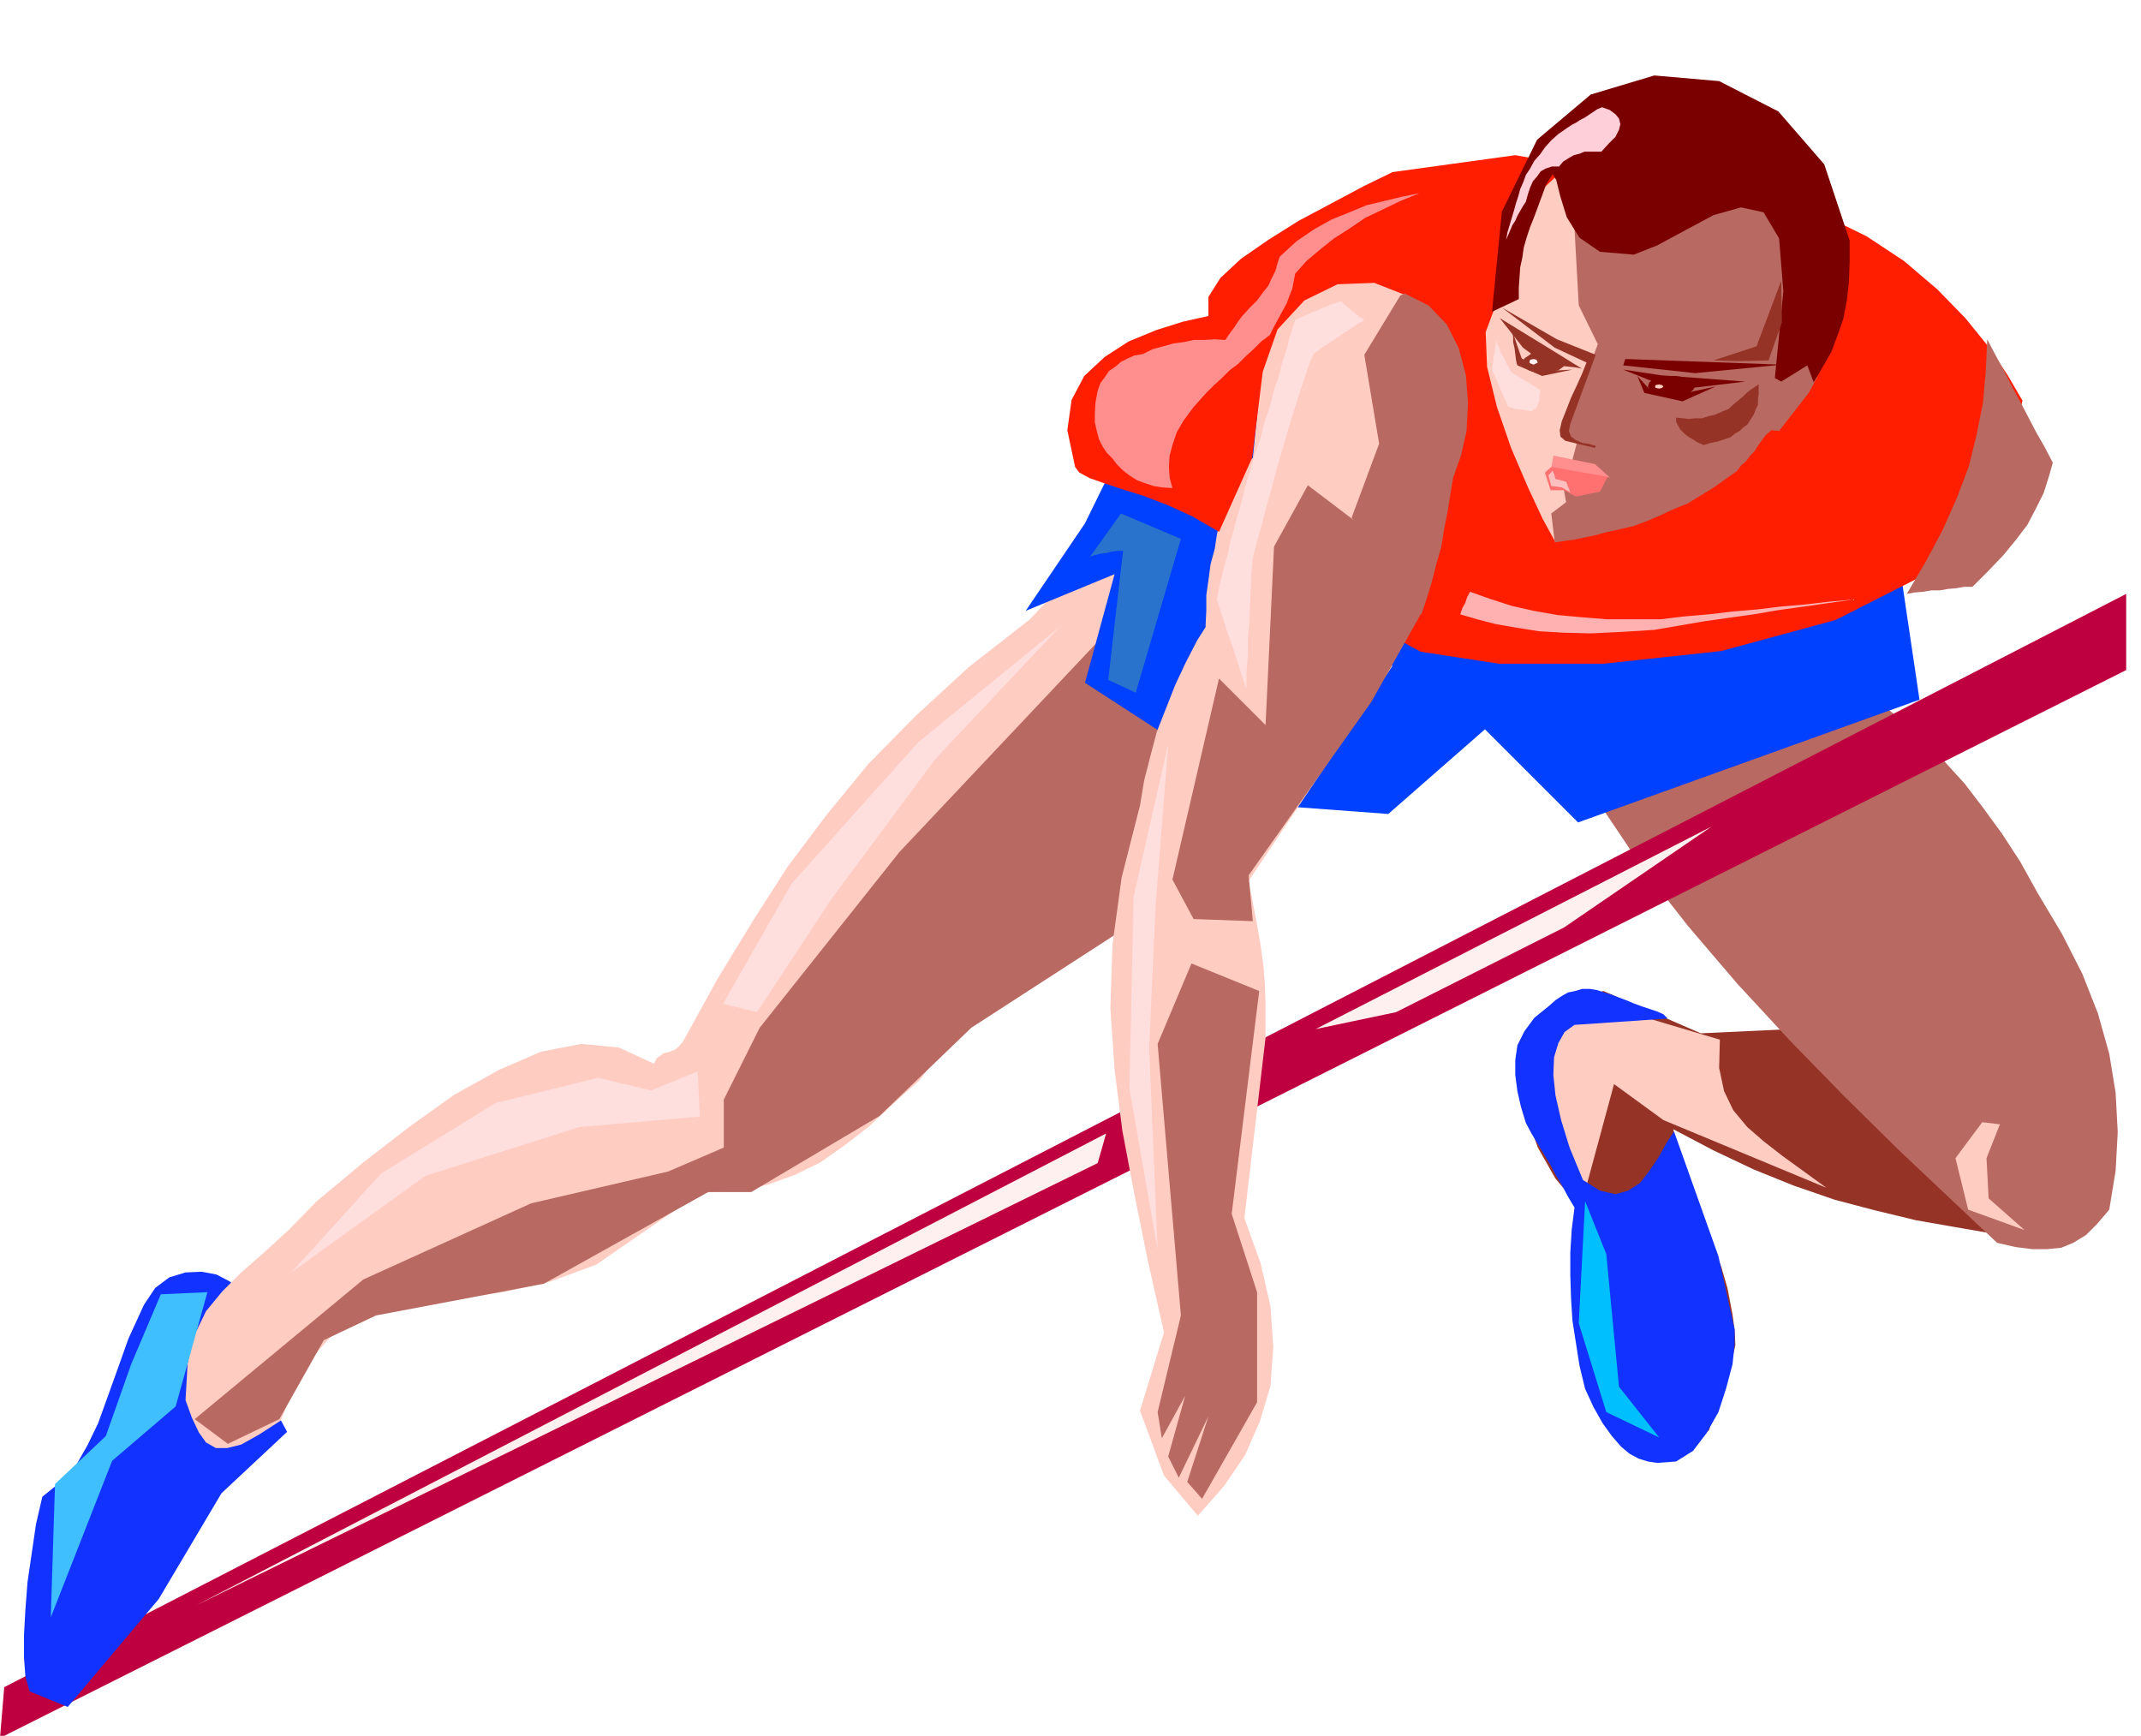 <svg xmlns="http://www.w3.org/2000/svg" fill-rule="evenodd" height="397.624" preserveAspectRatio="none" stroke-linecap="round" viewBox="0 0 3035 2461" width="490.455"><style>.brush1{fill:#943326}.pen1{stroke:none}.brush2{fill:#b86961}.brush4{fill:#1233ff}.brush5{fill:#ffccc2}.brush8{fill:#7a0000}.brush10{fill:#ff8f8f}.brush18{fill:#fff0f0}</style><path class="pen1 brush1" d="m2831 1750-58-10-57-10-58-14-57-15-58-20-57-23-57-27-57-30 9 42 12 37 12 31 13 29 11 27 11 29 9 31 7 37 3 22 1 21-4 18-5 19-8 18-8 20-7 21-5 24-16 18-16 14-16 8-15 5-16-1-16-5-16-12-15-15-27-30-18-37-12-42-5-44-2-47 1-47 1-44 2-39-32-38-25-44-17-48-7-48 4-45 20-38 37-28 56-15 138 60 171-8 249 293z"/><path class="pen1 brush2" d="m2664 995 31 26 31 28 29 29 30 33 26 34 27 37 26 40 25 45 34 57 29 57 22 56 16 57 9 55 3 56-3 55-9 55-17 20-16 16-18 11-17 7-20 2h-21l-24-3-26-6-69-65-73-69-76-75-75-77-75-81-70-82-65-83-55-82 391-153z"/><path class="pen1" style="fill:#bf0040" d="M6 2392 3014 842v108L0 2464l6-72z"/><path class="pen1 brush4" d="m350 1847-9-17-15-13-19-10-21-4-23 1-23 7-20 15-16 24-22 48-16 45-14 39-13 36-15 31-16 28-22 24-26 21-9 39-6 41-6 41-3 39-2 36v32l2 27 6 21 54 22 129-153 89-150 93-87-13-24-8-23-5-23-3-22-4-24-4-22-8-23-12-22z"/><path class="pen1 brush5" d="m1460 878-87 68-75 69-67 68-59 72-55 73-50 78-50 82-49 89-6 7-5 4-5 2-5 2-6 1-4 3-6 4-4 8-50-23-53-5-57 11-60 26-63 35-63 45-66 51-66 55-39 40-36 33-32 28-27 27-23 28-16 33-10 40-3 53 9 25 10 21 10 14 14 8h16l20-5 25-14 31-20 29-72 42-47 52-28 61-16 64-10 67-9 67-15 65-24 148-102 49-3 45-8 39-14 37-18 34-24 35-27 34-32 38-34 38-50 65-58 84-65 95-67 98-67 95-63 83-56 64-44-382-273-84 90z"/><path class="pen1 brush2" d="m1553 913-278 295-198 249-51 102v68l-79 34-194 45-238 108-239 198 47 35 73-35 63-112 74-35 238-45 233-130h61l182-108 130-125 255-165 51-288-130-91z"/><path class="pen1" style="fill:#0040ff" d="m2697 830 24 162-484 174-132-132-137 120-162-12-268-174 42-154-126 52 84-124 106-216 1053 304z"/><path class="pen1 brush5" d="m2003 349-207 100-20 200-12 12-9 15-9 14-6 17-6 15-5 18-4 18-3 20-6 22-3 23-3 21v22l-1 20 1 20 2 19 4 19 84 84 168-84 16-24 17-29 16-34 17-37 15-40 15-40 13-38 13-35 9-180-96-138z"/><path class="pen1" style="fill:#ff1f00" d="m2523 286 64 20 59 29 53 35 47 40 40 41 34 42 26 39 21 36-31 138-94 102-140 71-162 44-167 18h-148l-111-17-52-28 10-36 10-35 10-36 10-35 9-36 10-36 10-36 12-35 5-88-18-64-36-40-46-18-52 2-47 23-38 41-21 60-15 122-47 105-38-22-35-16-34-13-29-9-27-9-20-7-15-8-6-8-11-52 6-43 18-34 29-27 34-22 39-16 38-12 36-8v-27l17-27 29-27 39-27 43-27 47-25 45-24 41-20 174-24 375 66z"/><path class="pen1 brush5" d="m2144 338 9-22 12-19 11-18 14-14 14-13 16-9 16-7 19-3 24-9 24-5 25-3 26 1 26 2 27 5 27 7 28 11 16 14 15 15 14 15 12 18 9 17 8 19 5 21 3 22 6 22 3 22 1 19v19l-4 17-5 16-8 14-8 14 35 15-37 47-37 42-38 36-40 31-45 25-48 20-55 15-60 10-17-31-21-45-24-56-20-58-14-57-2-49 13-35 34-14-5-9-2-9-3-10-1-9-1-12v-23l3-12z"/><path class="pen1 brush2" d="m2229 271 9 162 27 55-48 128 18 13-6 23 3 16-15 9v18l3 17-21 16 5 41 13-2 15-2 14-3 15-3 14-4 14-3 13-3 13-3 19-7 19-8 19-9 20-8 18-11 18-11 17-12 17-12 6-8 7-6 6-8 6-6 5-8 5-7 6-8 8-7 11 1 42-54 12-22-18-32v-36l-1-17-1-16-3-17-2-16-4-18-4-18-59-123-31-11-31-8-31-6-30-3-31-2-31 3-31 6-30 11-9 39z"/><path class="pen1 brush8" d="m2115 442 14-142 50-102 76-64 90-27 92 8 84 43 65 75 36 108v30l-1 28-3 27-5 26-8 23-9 24-12 21-13 22-9-24-37 23-9-5 12-123-6-75-22-37-32-7-39 11-41 22-39 21-33 13-48-4-29-20-18-29-9-29-6-24-5-8-9 14-17 46-6 15-5 15-4 14-2 14-3 14-1 14-1 15v16l-38 18z"/><path class="pen1 brush5" d="m1716 878-19 30-16 31-15 32-13 33-13 33-9 34-9 35-6 36-26 102-13 95-3 90 6 88 11 86 17 90 19 94 23 102-34 111 34 92 48 57 37-42 30-44 21-48 15-50 4-55-4-58-14-61-23-64 30-256v-49l-1-27-2-26-4-29-5-29-6-31-6-31 204-305-258-66z"/><path class="pen1" style="fill:#40bfff" d="m228 1835 66-3-45 162-90 77-87 222 6-189 72-68 36-102 42-99z"/><path class="pen1 brush2" d="m1785 1405-96-39-48 114 33 385-33 137 6 37 33-60-24 86 15 30 42-87-30 93 21 24 78-137v-156l-36-111 39-316zm-9-99-84-3-30-56 66-285 66 66 12-253 48-87 75 57 86 124-71 126-174 246 6 65z"/><path class="pen1 brush8" d="m2301 524 72 29 101-12-120-9-53-8z"/><path class="pen1 brush1" d="m2243 523-42-26-75-46 33 42 30 22h2l6 1 8 1 11 2 9 1 9 1 6 1 3 1z"/><path class="pen1 brush10" d="m2199 664 3-18 20 4 39 8 21 19-50-7-33-6z"/><path class="pen1" style="fill:#ff7070" d="m2199 662-9 8 8 25h19l17 9 34-7 11-21-80-14z"/><path class="pen1" style="fill:#ffcfd9" d="m2271 152 11 4 8 6 5 6 2 8-2 8-5 10-9 9-11 12h-24l-7 3-8 2-7 4-8 5-6 7h-10l-9 3-7 4-5 7-6 7-4 9-3 9-3 11-4 6-4 7-4 7-3 7-4 6-3 7-3 7-3 7 2-11 3-10 3-10 3-10 3-11 3-9 3-11 4-9 4-11 6-9 6-11 8-9 7-10 9-10 10-9 13-9 6-4 6-3 6-4 6-3 6-4 6-4 6-4 7-3z"/><path class="pen1" style="fill:#ffb0b0" d="m2070 871 3-9 4-7 3-9 4-7 28 10 31 10 31 7 34 6 33 3 37 3h76l33-4 35-3 34-4 35-3 33-4 35-3 34-4 35-3-36 5-35 5-36 5-35 6-36 5-35 5-35 6-35 6-48 3-42 2-39-1-34-2-32-5-29-5-27-7-24-7z"/><path class="pen1 brush5" d="m2810 1591-38 51 18 73 80 29-51-45-3-57 19-48-25-3zm-372-117-1 40 7 33 13 27 20 24 23 20 27 21 29 21 33 24-231-96-70-51-39 144-10-13-9-12-10-12-9-11-9-13-9-12-9-14-7-15-5-47 4-39 11-31 18-21 20-15 24-6 24 1 24 11 141 42z"/><path class="pen1 brush1" d="m2129 436 75 57 45 21-6 15-8 18-8 17-7 18-6 15-3 13 1 9 7 6 42 10 1-3-4-1-7-2-8-1-9-4-7-5-3-8 2-10 36-98-55-22-78-45z"/><path class="pen1 brush8" d="m2301 518 3-9 222 8-123 12-102-11z"/><path class="pen1 brush2" d="m1985 419-51 84 21 126-39 105 99 137 8-24 7-23 6-24 7-24 4-25 5-25 4-25 4-24 11-31 8-35 2-40-3-39-10-38-17-34-26-27-34-17-6 3z"/><path class="pen1 brush4" d="m2364 1444-3-3-3-3-9-4-9-3-12-4-11-4-12-5-11-4-10-4-7-2-12-4-11-2h-11l-10 3-10 2-9 5-9 6-9 8-21 17-14 19-10 20-3 21v21l3 23 5 22 7 23 8 15 9 15 9 15 9 15 8 15 9 15 8 15 9 15-4 31-2 33v31l1 33 2 32 5 32 5 32 8 33 12 26 13 23 13 18 13 15 12 10 13 7 13 4 13 2 27-2 24-15 19-25 17-30 11-34 9-34 3-29v-20l-23-104-63-177-11 17-11 20-13 19-13 17-17 11-18 5-22-5-24-15-19-46-12-39-8-35-3-29 1-25 6-20 9-16 14-10 132-9z"/><path class="pen1 brush8" d="m2321 533 19 21 36 6 56-12-47 21-54-12-10-24z"/><path class="pen1 brush1" d="m2144 470 13 38 33 18 39-2-43 9-35-15-1-3-1-5-1-8-1-8-2-9v-7l-1-6v-2z"/><path class="pen1 brush8" d="M2369 533h6l7 1 5 1 6 2 7 5 3 6-3 5-7 5-6 1-5 1-7 1-6 1-7-1-7-1-6-1-4-1-7-5-2-5 2-6 7-5 4-2 6-1 7-1h7z"/><path class="pen1 brush1" d="M2189 500h10l5 1 5 3 7 4 3 7-3 5-7 5-5 1-5 1-5 1-5 1-7-1-6-1-5-1-4-1-6-5-2-5 2-7 6-4 4-3 5-1h13zm304 45-6 4-6 4-5 4-5 5-11 9-10 9-10 4-9 4-9 2-9 3h-10l-9 1-9-1-9-1v6l3 6 3 5 6 6 5 4 7 4 6 4 9 4 10-3 10-2 9-3 9-3 6-5 7-4 5-5 6-4 5-8 4-6 3-8 3-6v-8l1-7v-14zm32-147 1 59-19 54-44 1-34-1 61-20 35-93z"/><path class="pen1" d="m2121 482 1 4 3 7 3 8 5 8 3 7 4 7 2 4 2 2 40 24h-1v4l-1 5v6l-2 5-2 5-4 3-3 2-6-1-6-1-6-1h-4l-9-3h-2l-23-53 6-42zm-220-55-9 3-8 3-8 3-8 4-9 3-8 4-8 3-7 4-3 9-3 9-3 10-2 10-3 9-3 9-3 10-2 10-8 23-6 24-8 23-6 24-8 23-7 24-7 24-6 24-5 16-4 16-5 16-3 17-5 16-4 17-4 16-3 17 5 15 5 16 5 16 6 16 5 15 5 16 5 16 6 16v-24l2-23v-24l2-23 1-24 1-22 1-23 2-22 6-24 7-24 6-24 7-24 6-24 7-24 7-24 7-24 4-13 4-12 4-13 4-12 4-12 4-12 4-12 5-11 9-7 9-6 9-6 9-6 9-6 9-6 9-6 9-5-2-2-4-2-6-5-5-4-6-5-5-4-4-4-1-1zm-399 462-200 163-180 201-97 170 48 12 106-161 147-198 176-187zm-513 630 3 64-171 15-218 69-190 137 127-140 162-100 146-36 75 18 66-27zm667-464-49 216-6 272 40 229-12-286 9-200 18-231z" style="fill:#ffdede"/><path class="pen1" style="fill:#00bfff" d="m2247 1703 30 75 18 188 57 72-75-36-39-126 9-173z"/><path class="pen1" style="fill:#2973cc" d="m1544 791 45-63 85 36-64 218-39-18 21-183h-8l-8 1-7 2-9 1-8 2-6 2-2 2z"/><path class="pen1 brush10" d="m2012 274-25 5-25 6-25 6-24 10-25 10-25 14-25 17-24 22-3 9-3 11-5 10-5 11-8 10-8 11-10 10-11 12-6 8-6 9-6 8-6 9-15-1-15 1h-15l-14 3-15 2-14 4-15 4-14 7-12 2-9 4-10 5-8 7-9 6-6 9-6 8-4 11-3 16-1 16v13l3 13 3 11 5 10 6 9 8 8 6 8 9 9 9 7 11 7 11 4 12 4 12 2 15 1-4-15-1-15 1-16 4-15 6-18 10-17 14-19 18-20 11-11 11-10 11-11 12-9 11-11 11-10 11-11 12-9 6-12 6-11 6-11 6-11 4-11 4-10 2-11 2-10 16-18 19-16 20-16 22-14 22-15 25-12 25-12 27-11z"/><path class="pen1" style="fill:#ffbfbf" d="m2201 667-6 7 4 15 15 2 12 7-6-15-15-4-1-3-1-4-2-4v-1z"/><path class="pen1 brush18" d="m2174 509 4 1 2 4-2 1-4 2-5-2-1-1 1-4 5-1z"/><path class="pen1 brush5" d="m2352 545 4 1 2 2-2 2-4 1-5-1-1-2 1-2 5-1z"/><path class="pen1 brush18" d="m278 2276 1290-669-12 42-1278 627zm1587-817 561-287-209 143-238 120-114 24z"/><path class="pen1 brush2" d="m2817 481-2 45-4 45-9 45-11 45-17 45-20 45-24 45-27 46 11-2 12-1 12-2h12l11-2 12-1 11-2h12l23-23 21-22 18-22 16-21 12-23 11-22 7-22 6-21-12-23-12-21-12-23-11-21-12-22-11-22-12-22-11-21z"/></svg>
